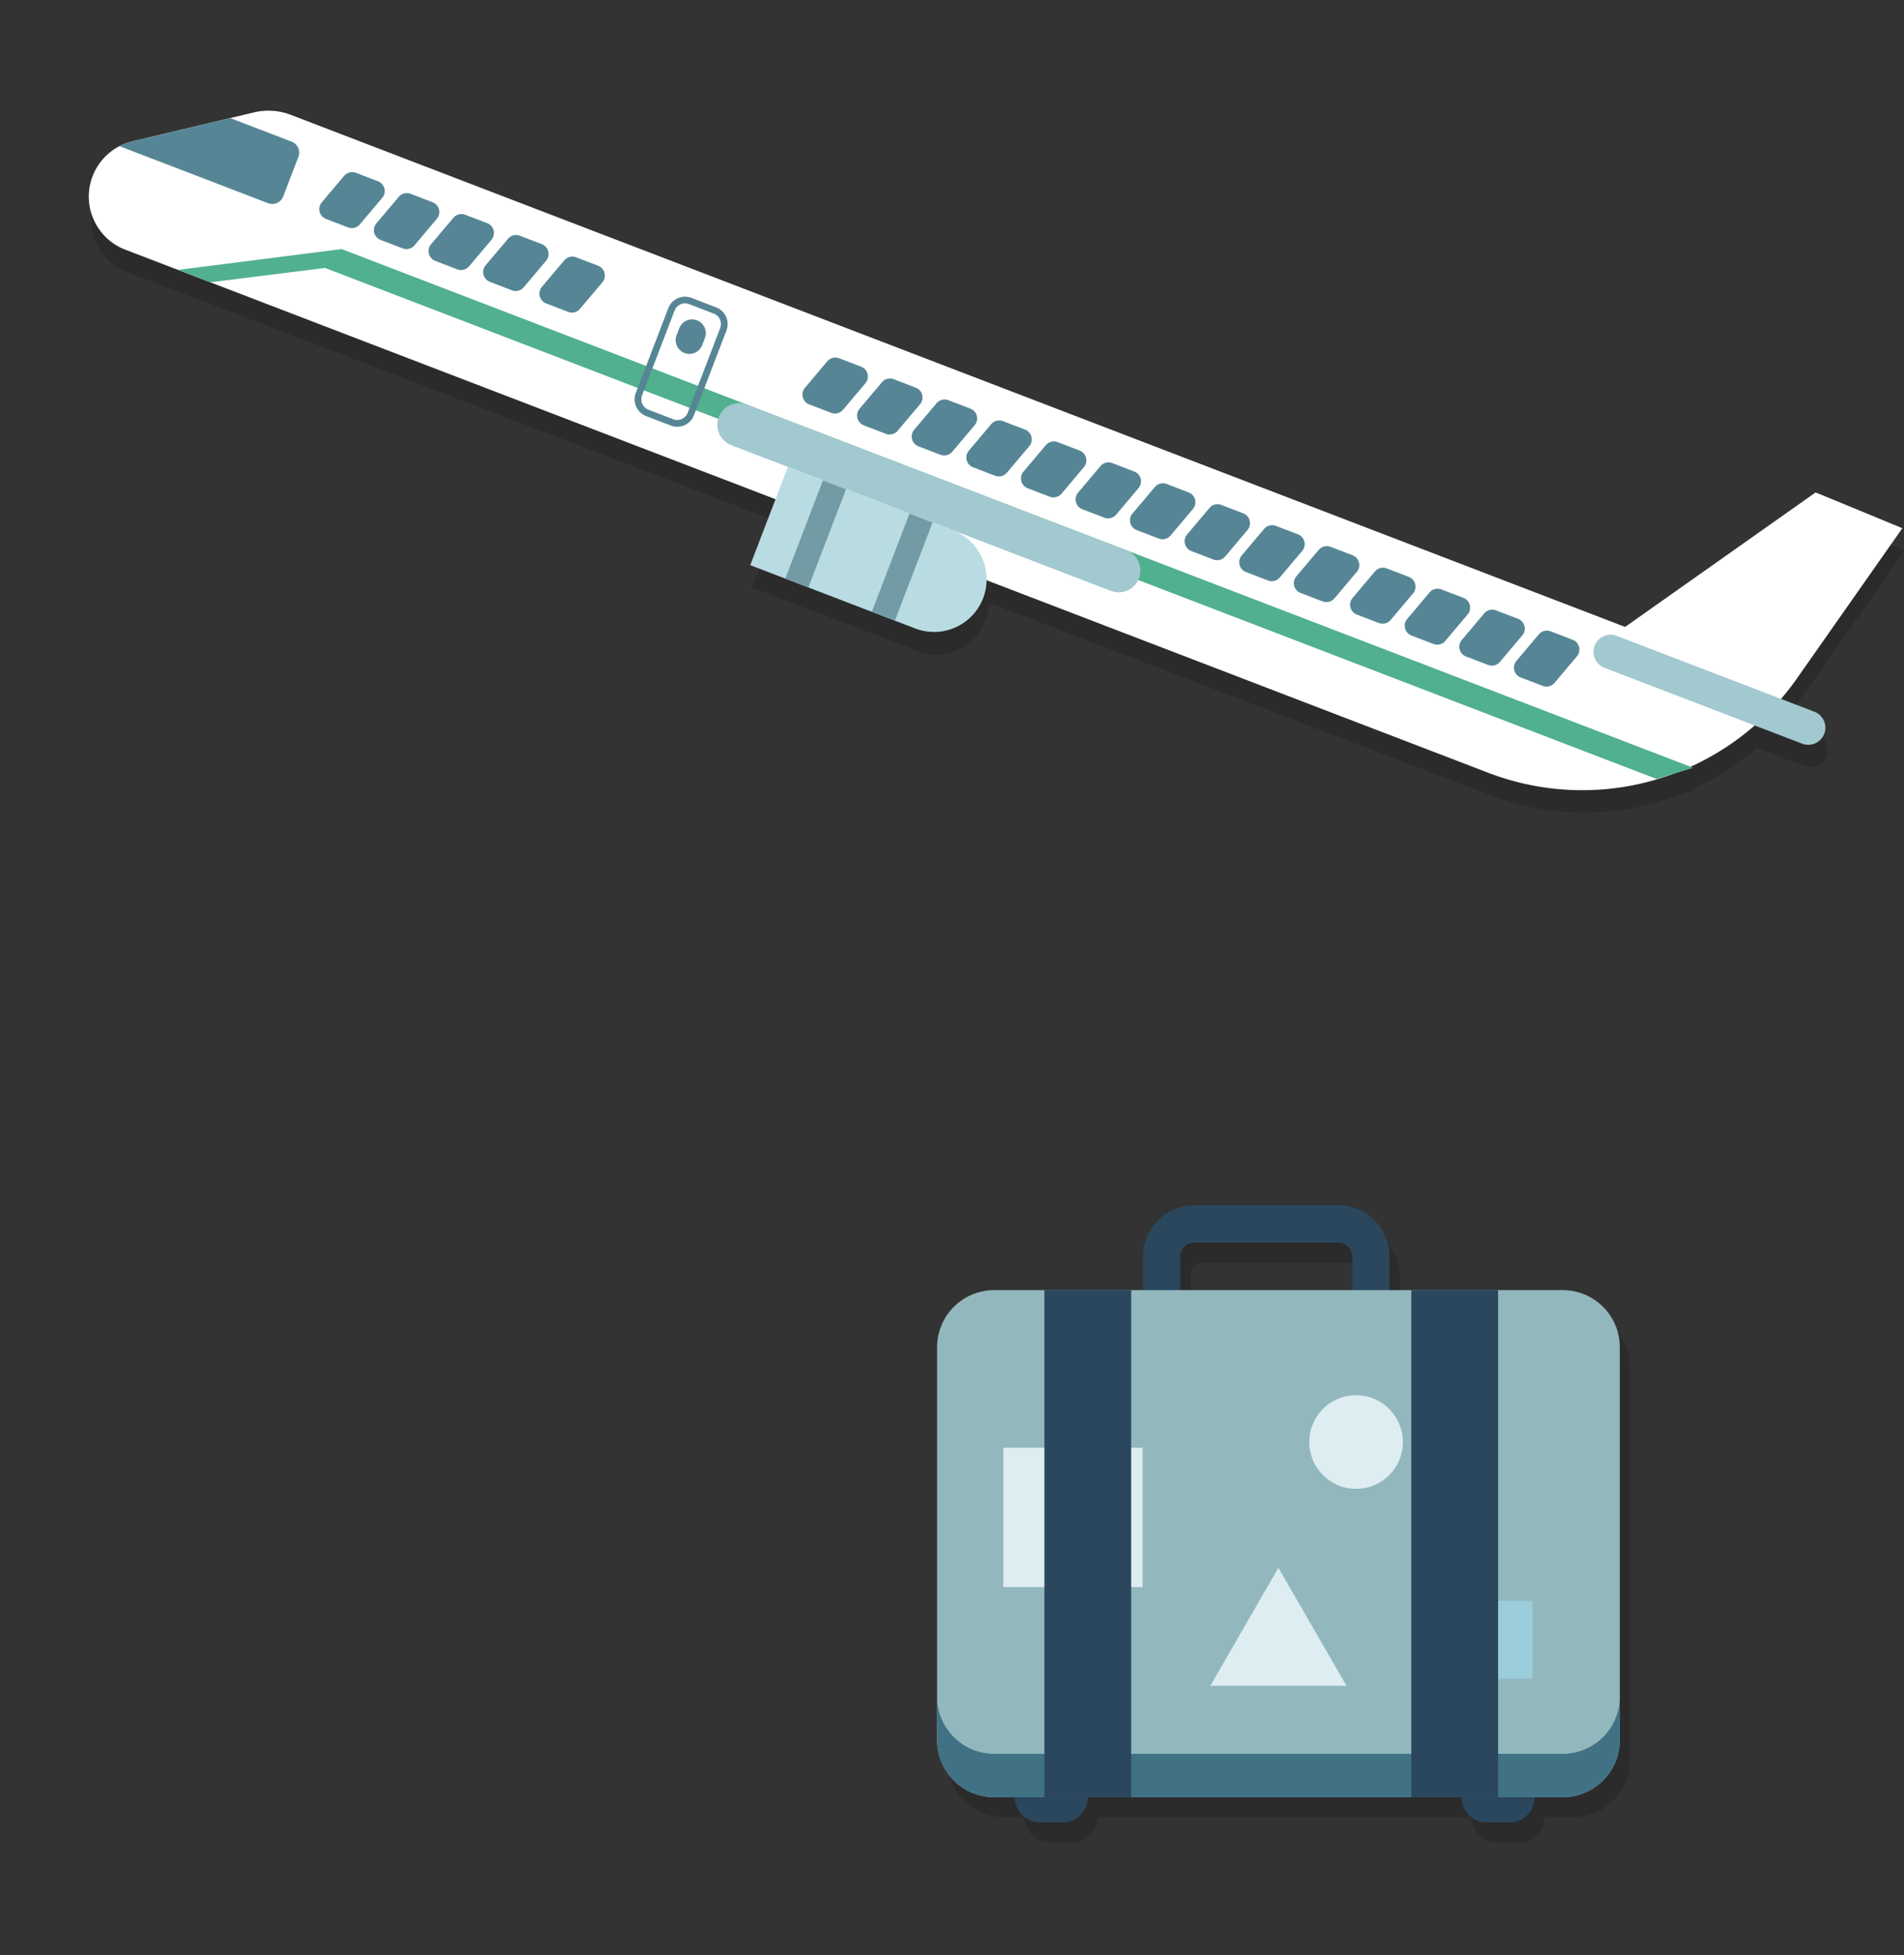 <svg xmlns="http://www.w3.org/2000/svg" xmlns:xlink="http://www.w3.org/1999/xlink" width="189" height="194" viewBox="0 0 189 194">
  <rect x="0" y="0" width="189" height="194" fill="#333333" stroke="none"/>
  <defs>
    <clipPath id="clip-path">
      <rect id="長方形_15093" data-name="長方形 15093" width="189" height="194" transform="translate(-13805 18888)" fill="#fff" stroke="#707070" stroke-width="1"/>
    </clipPath>
    <clipPath id="clip-path-2">
      <rect id="長方形_14095" data-name="長方形 14095" width="180.02" height="67.416" transform="translate(1052.03 5834.036)" fill="none"/>
    </clipPath>
    <clipPath id="clip-path-3">
      <rect id="長方形_14098" data-name="長方形 14098" width="67.77" height="61.236" transform="translate(1137.02 5942.415)" fill="none"/>
    </clipPath>
  </defs>
  <g id="マスクグループ_31" data-name="マスクグループ 31" transform="translate(13805 -18888)" clip-path="url(#clip-path)">
    <g id="グループ_65158" data-name="グループ 65158" transform="translate(-14848 13067.177)" opacity="0.18" style="mix-blend-mode: overlay;isolation: isolate">
      <g id="グループ_63618" data-name="グループ 63618">
        <g id="グループ_63617" data-name="グループ 63617" clip-path="url(#clip-path-2)">
          <path id="パス_82720" data-name="パス 82720" d="M1060.879,5849.83l3.208,1.231,56.112,21.527-2.508,6.538,3.477,1.334,2.293.879,6.3,2.416,2.293.88,2.015.773a5.217,5.217,0,0,0,6.74-3,5.161,5.161,0,0,0,.328-1.787l49.821,19.114a25.971,25.971,0,0,0,17.807.282l2.53-.779-.289-.111a25.981,25.981,0,0,0,6.387-4.093l4.653,1.785a1.7,1.7,0,1,0,1.217-3.172L1220,5892.4c.552-.642,1.084-1.306,1.578-2.01l10.47-14.918a.006.006,0,0,0,0-.01l-8.6-3.545h-.006l-18.909,13.345h-.006l-132.44-50.809a6.212,6.212,0,0,0-3.661-.244l-12.059,2.867a5.64,5.64,0,0,0-.661.2c-.035.013-.066.031-.1.044-.179.071-.356.146-.526.234l0,0a5.64,5.64,0,0,0,.575,10.272Z" fill="#070304"/>
        </g>
      </g>
    </g>
    <path id="パス_92353" data-name="パス 92353" d="M1231.832,5873.232l-8.6-3.546h-.006l-18.908,13.344h-.006l-132.441-50.81a6.2,6.2,0,0,0-3.661-.243l-12.059,2.867a5.64,5.64,0,0,0-.715,10.753l135.3,51.908a26.025,26.025,0,0,0,30.626-9.347l10.471-14.919a.006.006,0,0,0,0-.009" transform="translate(-14848 13067.177)" fill="#fff"/>
    <path id="パス_92354" data-name="パス 92354" d="M1221.826,5894.592l-19.618-7.526a1.7,1.7,0,0,1,1.217-3.172l19.618,7.526a1.7,1.7,0,1,1-1.217,3.172" transform="translate(-14848 13067.177)" fill="#a2c9cf"/>
    <path id="パス_92355" data-name="パス 92355" d="M1071.949,5834.879l-6.1-2.34-9.7,2.307a5.646,5.646,0,0,0-1.291.48l14.749,5.658a1.166,1.166,0,0,0,1.508-.672l1.506-3.924a1.169,1.169,0,0,0-.672-1.509" transform="translate(-14848 13067.177)" fill="#568695"/>
    <path id="パス_92356" data-name="パス 92356" d="M1185.293,5884.725l-2.185-.838a1.044,1.044,0,0,1-.423-1.648l2.223-2.632a1.044,1.044,0,0,1,1.171-.3l2.185.838a1.043,1.043,0,0,1,.423,1.647l-2.223,2.632a1.045,1.045,0,0,1-1.171.3" transform="translate(-14848 13067.177)" fill="#568695"/>
    <path id="パス_92357" data-name="パス 92357" d="M1179.87,5882.644l-2.185-.838a1.044,1.044,0,0,1-.423-1.648l2.223-2.632a1.044,1.044,0,0,1,1.171-.3l2.185.838a1.043,1.043,0,0,1,.423,1.647l-2.223,2.632a1.044,1.044,0,0,1-1.171.3" transform="translate(-14848 13067.177)" fill="#568695"/>
    <path id="パス_92358" data-name="パス 92358" d="M1190.715,5886.805l-2.185-.838a1.043,1.043,0,0,1-.423-1.648l2.223-2.632a1.044,1.044,0,0,1,1.171-.3l2.185.838a1.043,1.043,0,0,1,.423,1.647l-2.223,2.632a1.045,1.045,0,0,1-1.171.3" transform="translate(-14848 13067.177)" fill="#568695"/>
    <path id="パス_92359" data-name="パス 92359" d="M1196.138,5888.885l-2.185-.838a1.043,1.043,0,0,1-.423-1.648l2.223-2.632a1.045,1.045,0,0,1,1.171-.3l2.185.838a1.043,1.043,0,0,1,.423,1.647l-2.223,2.632a1.044,1.044,0,0,1-1.171.3" transform="translate(-14848 13067.177)" fill="#568695"/>
    <path id="パス_92360" data-name="パス 92360" d="M1163.445,5876.343l-2.185-.838a1.044,1.044,0,0,1-.423-1.648l2.223-2.632a1.044,1.044,0,0,1,1.171-.3l2.185.838a1.043,1.043,0,0,1,.423,1.647l-2.223,2.632a1.044,1.044,0,0,1-1.171.3" transform="translate(-14848 13067.177)" fill="#568695"/>
    <path id="パス_92361" data-name="パス 92361" d="M1158.023,5874.263l-2.185-.838a1.043,1.043,0,0,1-.423-1.648l2.223-2.632a1.044,1.044,0,0,1,1.171-.3l2.185.838a1.043,1.043,0,0,1,.423,1.647l-2.223,2.632a1.045,1.045,0,0,1-1.171.3" transform="translate(-14848 13067.177)" fill="#568695"/>
    <path id="パス_92362" data-name="パス 92362" d="M1168.868,5878.423l-2.185-.838a1.043,1.043,0,0,1-.423-1.648l2.223-2.632a1.044,1.044,0,0,1,1.171-.3l2.185.838a1.043,1.043,0,0,1,.423,1.647l-2.223,2.632a1.044,1.044,0,0,1-1.171.3" transform="translate(-14848 13067.177)" fill="#568695"/>
    <path id="パス_92363" data-name="パス 92363" d="M1174.291,5880.5l-2.185-.838a1.044,1.044,0,0,1-.423-1.648l2.223-2.632a1.043,1.043,0,0,1,1.171-.3l2.185.838a1.043,1.043,0,0,1,.423,1.647l-2.223,2.632a1.044,1.044,0,0,1-1.171.3" transform="translate(-14848 13067.177)" fill="#568695"/>
    <path id="パス_92364" data-name="パス 92364" d="M1125.509,5861.789l-2.185-.838a1.044,1.044,0,0,1-.423-1.648l2.223-2.632a1.044,1.044,0,0,1,1.171-.3l2.185.838a1.043,1.043,0,0,1,.423,1.647l-2.223,2.632a1.044,1.044,0,0,1-1.171.3" transform="translate(-14848 13067.177)" fill="#568695"/>
    <path id="パス_92365" data-name="パス 92365" d="M1099.4,5851.771l-2.185-.838a1.044,1.044,0,0,1-.423-1.648l2.223-2.632a1.044,1.044,0,0,1,1.171-.3l2.185.838a1.043,1.043,0,0,1,.423,1.647l-2.223,2.632a1.044,1.044,0,0,1-1.171.3" transform="translate(-14848 13067.177)" fill="#568695"/>
    <path id="パス_92366" data-name="パス 92366" d="M1130.932,5863.869l-2.186-.838a1.044,1.044,0,0,1-.423-1.648l2.224-2.632a1.043,1.043,0,0,1,1.171-.3l2.184.838a1.043,1.043,0,0,1,.424,1.647l-2.223,2.632a1.045,1.045,0,0,1-1.171.3" transform="translate(-14848 13067.177)" fill="#568695"/>
    <path id="パス_92367" data-name="パス 92367" d="M1136.354,5865.95l-2.185-.838a1.044,1.044,0,0,1-.423-1.648l2.223-2.632a1.044,1.044,0,0,1,1.171-.3l2.185.838a1.043,1.043,0,0,1,.423,1.647l-2.223,2.632a1.045,1.045,0,0,1-1.171.3" transform="translate(-14848 13067.177)" fill="#568695"/>
    <path id="パス_92368" data-name="パス 92368" d="M1141.777,5868.03l-2.185-.838a1.044,1.044,0,0,1-.423-1.648l2.223-2.632a1.045,1.045,0,0,1,1.171-.3l2.185.838a1.042,1.042,0,0,1,.423,1.647l-2.223,2.632a1.044,1.044,0,0,1-1.171.3" transform="translate(-14848 13067.177)" fill="#568695"/>
    <path id="パス_92369" data-name="パス 92369" d="M1147.2,5870.11l-2.185-.838a1.044,1.044,0,0,1-.423-1.648l2.223-2.632a1.044,1.044,0,0,1,1.171-.3l2.185.838a1.044,1.044,0,0,1,.424,1.647l-2.224,2.632a1.044,1.044,0,0,1-1.171.3" transform="translate(-14848 13067.177)" fill="#568695"/>
    <path id="パス_92370" data-name="パス 92370" d="M1152.622,5872.191l-2.185-.838a1.044,1.044,0,0,1-.423-1.648l2.223-2.632a1.043,1.043,0,0,1,1.171-.3l2.185.838a1.043,1.043,0,0,1,.423,1.647l-2.223,2.632a1.044,1.044,0,0,1-1.171.3" transform="translate(-14848 13067.177)" fill="#568695"/>
    <path id="パス_92371" data-name="パス 92371" d="M1082.971,5845.47l-2.185-.838a1.043,1.043,0,0,1-.423-1.648l2.223-2.632a1.044,1.044,0,0,1,1.171-.3l2.185.838a1.043,1.043,0,0,1,.423,1.647l-2.223,2.632a1.045,1.045,0,0,1-1.171.3" transform="translate(-14848 13067.177)" fill="#568695"/>
    <path id="パス_92372" data-name="パス 92372" d="M1077.548,5843.389l-2.185-.838a1.044,1.044,0,0,1-.423-1.648l2.223-2.632a1.044,1.044,0,0,1,1.171-.3l2.185.838a1.044,1.044,0,0,1,.424,1.647l-2.224,2.632a1.045,1.045,0,0,1-1.171.3" transform="translate(-14848 13067.177)" fill="#568695"/>
    <path id="パス_92373" data-name="パス 92373" d="M1088.394,5847.55l-2.185-.838a1.044,1.044,0,0,1-.423-1.648l2.223-2.632a1.044,1.044,0,0,1,1.171-.3l2.185.838a1.043,1.043,0,0,1,.423,1.647l-2.223,2.632a1.044,1.044,0,0,1-1.171.3" transform="translate(-14848 13067.177)" fill="#568695"/>
    <path id="パス_92374" data-name="パス 92374" d="M1093.816,5849.63l-2.185-.838a1.044,1.044,0,0,1-.423-1.648l2.223-2.631a1.044,1.044,0,0,1,1.171-.3l2.185.838a1.044,1.044,0,0,1,.423,1.648l-2.223,2.631a1.043,1.043,0,0,1-1.171.3" transform="translate(-14848 13067.177)" fill="#568695"/>
    <path id="パス_92375" data-name="パス 92375" d="M1076.905,5845.537l-16.244,2.068,3.208,1.23,11.391-1.425,132.2,50.716,3.619-1.116Z" transform="translate(-14848 13067.177)" fill="#51b08d"/>
    <path id="パス_92376" data-name="パス 92376" d="M1109.586,5863.051l-2.449-.939a1.782,1.782,0,0,1-1.024-2.3l3.225-8.407a1.783,1.783,0,0,1,2.3-1.025l2.448.94a1.782,1.782,0,0,1,1.025,2.3l-3.226,8.408a1.781,1.781,0,0,1-2.3,1.024M1111.4,5851a1.114,1.114,0,0,0-1.437.64l-3.225,8.407a1.112,1.112,0,0,0,.64,1.437l2.448.94a1.116,1.116,0,0,0,1.437-.64l3.225-8.408a1.114,1.114,0,0,0-.64-1.437Z" transform="translate(-14848 13067.177)" fill="#568695"/>
    <path id="パス_92377" data-name="パス 92377" d="M1110.944,5855.849h0a1.361,1.361,0,0,1-.783-1.759l.268-.7a1.361,1.361,0,0,1,2.542.976l-.268.7a1.362,1.362,0,0,1-1.759.783" transform="translate(-14848 13067.177)" fill="#568695"/>
    <path id="パス_92378" data-name="パス 92378" d="M1153.273,5879.454l-37.693-14.461a2.156,2.156,0,0,1,1.544-4.026l37.694,14.461a2.156,2.156,0,0,1-1.545,4.026" transform="translate(-14848 13067.177)" fill="#a2c9cf"/>
    <path id="パス_92379" data-name="パス 92379" d="M1133.849,5883.183l-16.376-6.282,3.738-9.743,16.376,6.283a5.217,5.217,0,0,1-3.738,9.742" transform="translate(-14848 13067.177)" fill="#b9dce2"/>
    <rect id="長方形_15070" data-name="長方形 15070" width="10.435" height="2.455" transform="translate(-13727.05 18945.41) rotate(-69.004)" fill="#729ba5"/>
    <rect id="長方形_15071" data-name="長方形 15071" width="10.435" height="2.455" transform="translate(-13718.46 18948.707) rotate(-68.996)" fill="#729ba5"/>
    <g id="グループ_65159" data-name="グループ 65159" transform="translate(-14848 13067.177)" opacity="0.18" style="mix-blend-mode: overlay;isolation: isolate">
      <g id="グループ_63621" data-name="グループ 63621">
        <g id="グループ_63620" data-name="グループ 63620" clip-path="url(#clip-path-3)">
          <path id="パス_82748" data-name="パス 82748" d="M1176.833,5942.414h-14.279a5.109,5.109,0,0,0-5.1,5.1v3.322h-14.765a5.666,5.666,0,0,0-5.666,5.666v38.985a5.647,5.647,0,0,0,1.294,3.6q.172.209.366.4a5.641,5.641,0,0,0,4.006,1.659h2.04a2.493,2.493,0,0,0,2.493,2.494h2.267a2.493,2.493,0,0,0,2.493-2.494h37.1a2.494,2.494,0,0,0,2.494,2.494h2.266a2.493,2.493,0,0,0,2.493-2.494h2.788a5.66,5.66,0,0,0,5.667-5.666v-4.306h0v-34.68a5.667,5.667,0,0,0-5.667-5.666h-17.186v-3.322a5.11,5.11,0,0,0-5.1-5.1m-15.677,5.1a1.4,1.4,0,0,1,1.4-1.4h14.279a1.4,1.4,0,0,1,1.4,1.4v3.322h-17.076Z" fill="#070304"/>
        </g>
      </g>
    </g>
    <path id="パス_92380" data-name="パス 92380" d="M1180.937,5954.092h-24.486v-8.574a5.109,5.109,0,0,1,5.1-5.1h14.279a5.11,5.11,0,0,1,5.1,5.1Zm-20.781-3.7h17.076v-4.869a1.4,1.4,0,0,0-1.4-1.4h-14.279a1.4,1.4,0,0,0-1.4,1.4Z" transform="translate(-14848 13067.177)" fill="#2a475e"/>
    <path id="パス_92381" data-name="パス 92381" d="M1198.123,5999.157h-56.437a5.666,5.666,0,0,1-5.666-5.666v-38.985a5.666,5.666,0,0,1,5.666-5.666h56.437a5.667,5.667,0,0,1,5.667,5.666v38.985a5.667,5.667,0,0,1-5.667,5.666" transform="translate(-14848 13067.177)" fill="#92b8bd"/>
    <path id="パス_92382" data-name="パス 92382" d="M1141.686,5999.157h56.437a5.666,5.666,0,0,0,5.666-5.666v-4.307a5.667,5.667,0,0,1-5.666,5.667h-56.437a5.666,5.666,0,0,1-5.666-5.667v4.307a5.666,5.666,0,0,0,5.666,5.666" transform="translate(-14848 13067.177)" fill="#417185"/>
    <rect id="長方形_15072" data-name="長方形 15072" width="13.826" height="13.826" transform="translate(-13705.407 19031.656)" fill="#ddedf2"/>
    <path id="パス_92383" data-name="パス 92383" d="M1182.257,5963.912a4.646,4.646,0,1,1-4.646-4.646,4.646,4.646,0,0,1,4.646,4.646" transform="translate(-14848 13067.177)" fill="#ddedf2"/>
    <path id="パス_92384" data-name="パス 92384" d="M1169.9,5976.392l-6.76,11.71h13.521Z" transform="translate(-14848 13067.177)" fill="#ddedf2"/>
    <rect id="長方形_15073" data-name="長方形 15073" width="7.74" height="7.74" transform="translate(-13660.597 19046.84)" fill="#9accda"/>
    <rect id="長方形_15074" data-name="長方形 15074" width="8.613" height="50.317" transform="translate(-13701.327 19016.016)" fill="#2a475e"/>
    <rect id="長方形_15075" data-name="長方形 15075" width="8.613" height="50.317" transform="translate(-13664.904 19016.016)" fill="#2a475e"/>
    <path id="パス_92385" data-name="パス 92385" d="M1148.486,6001.651h-2.267a2.493,2.493,0,0,1-2.493-2.493h7.253a2.493,2.493,0,0,1-2.493,2.493" transform="translate(-14848 13067.177)" fill="#2a475e"/>
    <path id="パス_92386" data-name="パス 92386" d="M1192.842,6001.651h-2.266a2.493,2.493,0,0,1-2.494-2.493h7.253a2.493,2.493,0,0,1-2.493,2.493" transform="translate(-14848 13067.177)" fill="#2a475e"/>
  </g>
</svg>
